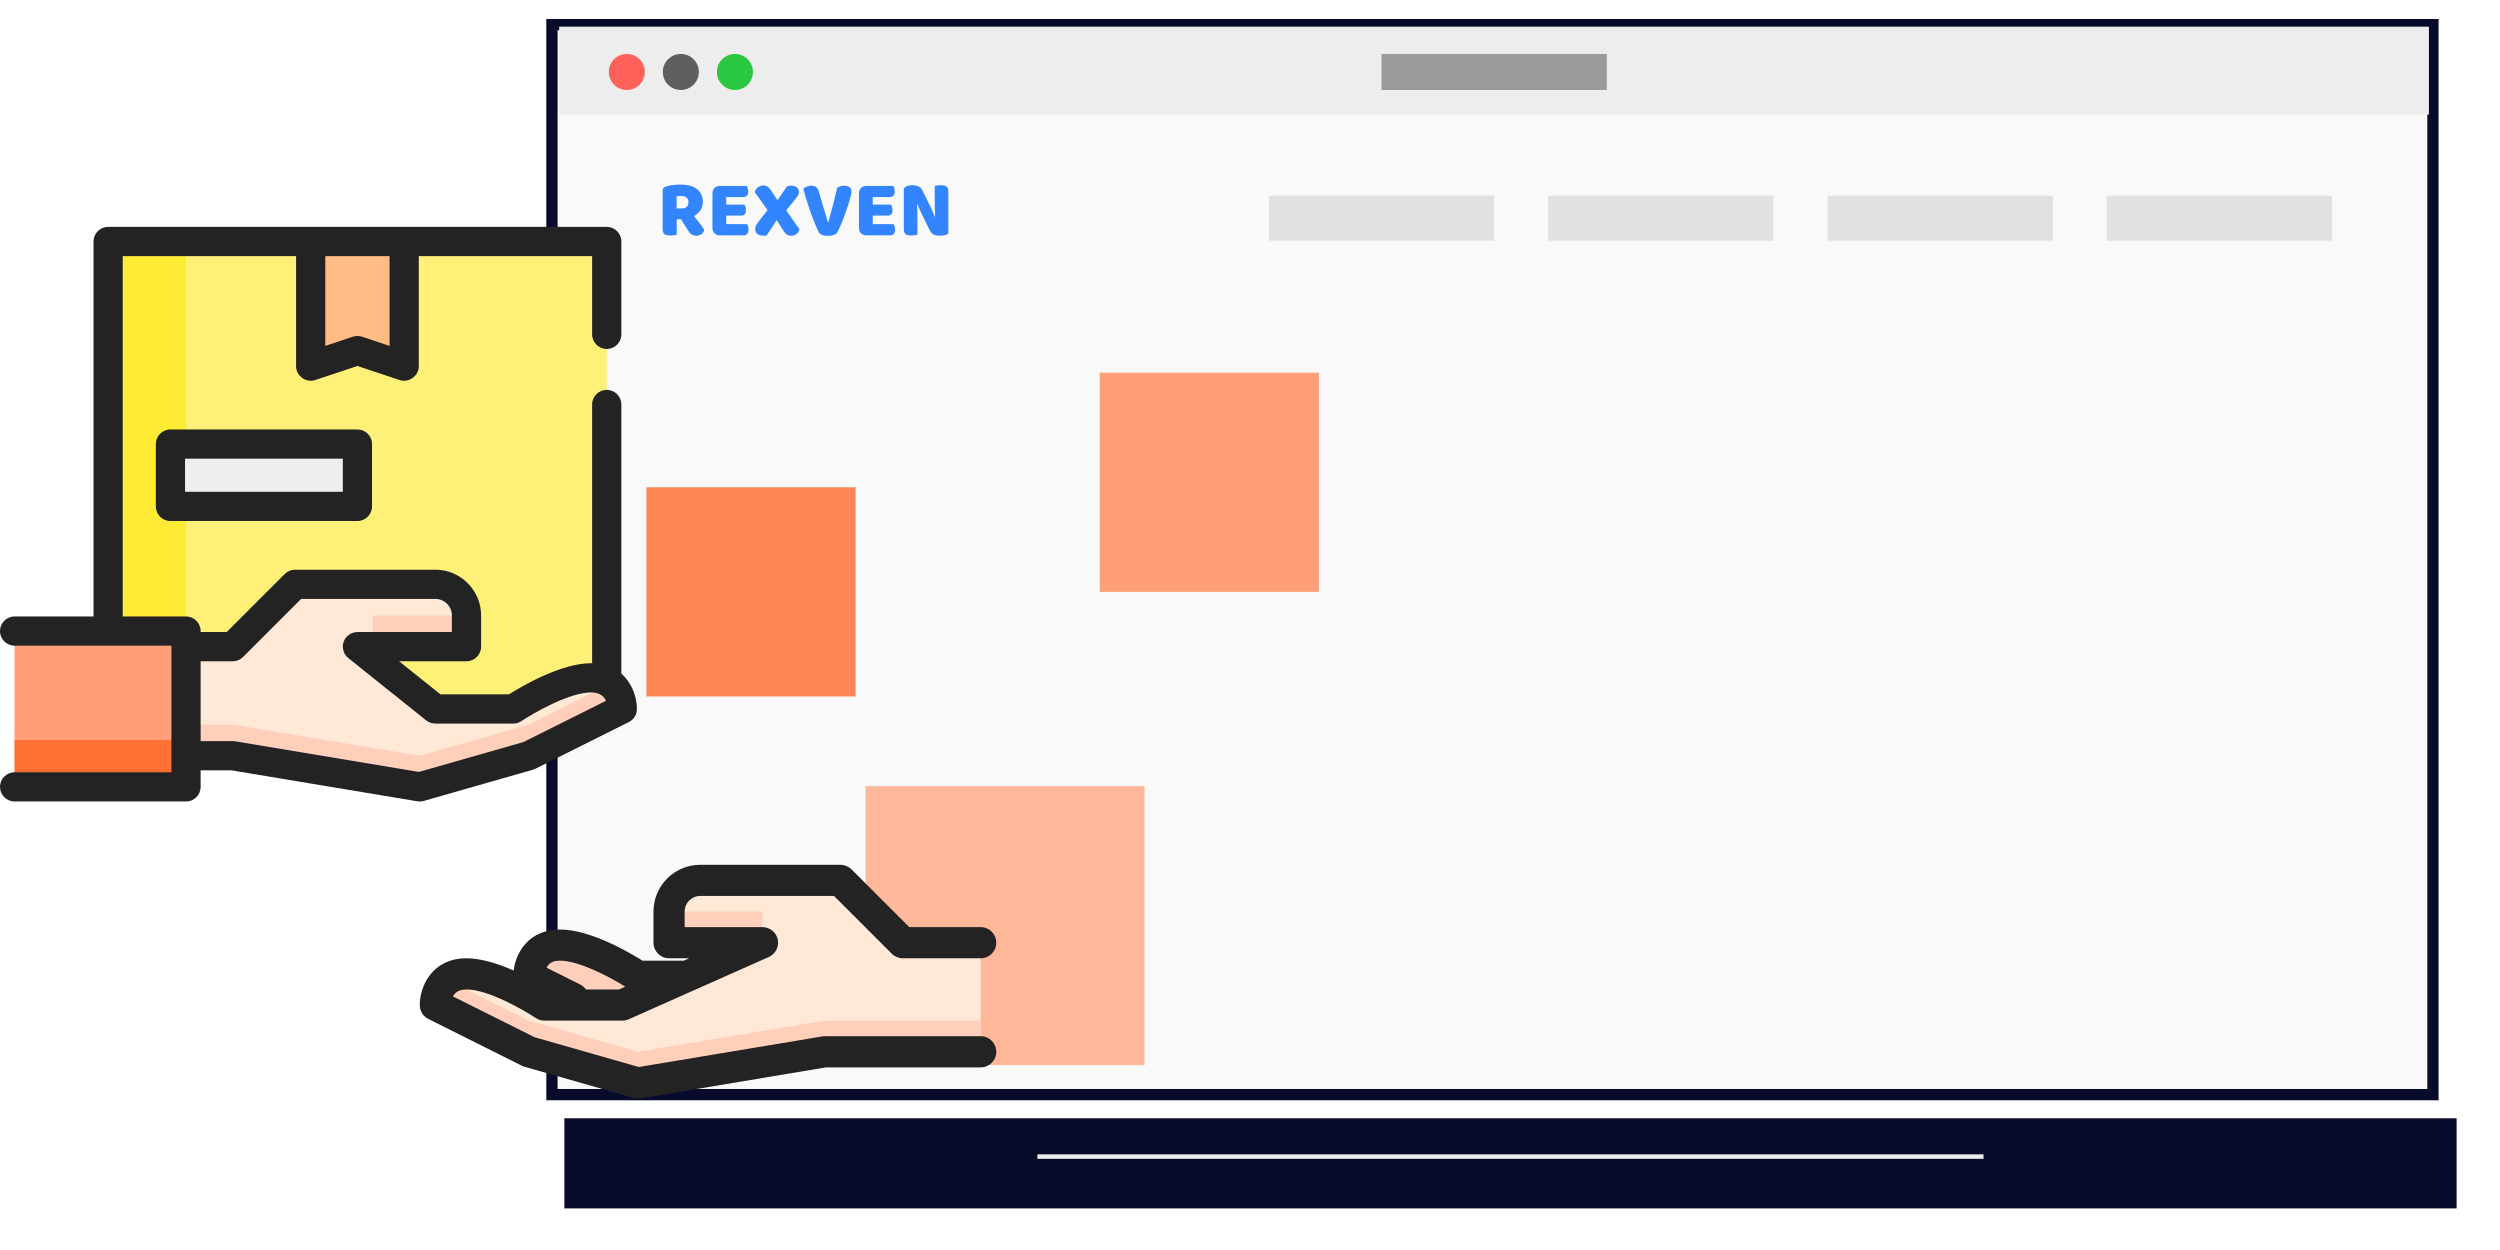 <svg width="318" height="159" viewBox="0 0 318 159" fill="none" xmlns="http://www.w3.org/2000/svg">
  <g filter="url(#filter0_d_1023_2593)">
    <g filter="url(#filter1_d_1023_2593)">
      <rect x="74.793" y="7.716" width="239.262" height="136.107" fill="#F9F9F9" stroke="#080B2A"
        stroke-width="1.433" />
      <rect x="114.689" y="104.581" width="35.484" height="35.484" fill="#FFB799" />
      <rect x="86.809" y="66.562" width="26.613" height="26.613" fill="#FF8755" />
      <rect x="144.471" y="51.989" width="27.88" height="27.88" fill="#FF9F77" />
      <path
        d="M90.664 32.465V34.445C90.588 34.466 90.468 34.486 90.302 34.507C90.144 34.528 89.986 34.538 89.828 34.538C89.67 34.538 89.529 34.524 89.405 34.497C89.288 34.476 89.189 34.435 89.106 34.373C89.03 34.311 88.972 34.225 88.931 34.115C88.889 34.005 88.869 33.861 88.869 33.682V28.823C88.869 28.679 88.906 28.569 88.982 28.493C89.065 28.41 89.175 28.345 89.312 28.297C89.546 28.215 89.818 28.156 90.127 28.122C90.437 28.08 90.767 28.06 91.118 28.06C92.067 28.06 92.782 28.259 93.263 28.658C93.745 29.057 93.985 29.597 93.985 30.278C93.985 30.704 93.875 31.069 93.655 31.371C93.435 31.674 93.174 31.907 92.871 32.072C93.119 32.41 93.363 32.726 93.603 33.022C93.844 33.317 94.033 33.585 94.171 33.826C94.102 34.067 93.975 34.252 93.789 34.383C93.61 34.507 93.407 34.569 93.181 34.569C93.029 34.569 92.899 34.552 92.789 34.517C92.678 34.483 92.582 34.435 92.5 34.373C92.417 34.311 92.342 34.235 92.273 34.146C92.204 34.056 92.139 33.96 92.077 33.857L91.21 32.465H90.664ZM91.313 31.093C91.575 31.093 91.781 31.027 91.932 30.896C92.084 30.759 92.159 30.56 92.159 30.298C92.159 30.037 92.073 29.841 91.901 29.71C91.736 29.573 91.472 29.504 91.107 29.504C91.004 29.504 90.921 29.507 90.86 29.514C90.798 29.521 90.729 29.532 90.653 29.545V31.093H91.313ZM95.206 29.195C95.206 28.899 95.292 28.665 95.464 28.493C95.636 28.321 95.87 28.235 96.166 28.235H99.57C99.618 28.311 99.659 28.41 99.694 28.534C99.735 28.658 99.755 28.789 99.755 28.926C99.755 29.188 99.697 29.373 99.58 29.483C99.47 29.593 99.322 29.648 99.136 29.648H96.96V30.608H99.281C99.329 30.683 99.37 30.783 99.405 30.907C99.446 31.024 99.467 31.151 99.467 31.288C99.467 31.55 99.412 31.735 99.302 31.846C99.192 31.956 99.044 32.011 98.858 32.011H96.96V33.094H99.611C99.659 33.169 99.7 33.269 99.735 33.393C99.776 33.517 99.797 33.647 99.797 33.785C99.797 34.046 99.738 34.235 99.621 34.352C99.511 34.462 99.363 34.517 99.178 34.517H96.166C95.87 34.517 95.636 34.431 95.464 34.259C95.292 34.087 95.206 33.854 95.206 33.558V29.195ZM100.577 28.998C100.611 28.902 100.659 28.806 100.721 28.71C100.783 28.613 100.859 28.527 100.948 28.452C101.044 28.369 101.154 28.304 101.278 28.256C101.402 28.201 101.539 28.173 101.691 28.173C101.89 28.173 102.066 28.225 102.217 28.328C102.368 28.424 102.523 28.593 102.681 28.833L103.486 30.061L104.672 28.307C104.727 28.28 104.803 28.256 104.899 28.235C105.002 28.208 105.102 28.194 105.198 28.194C105.514 28.194 105.762 28.27 105.941 28.421C106.12 28.572 106.209 28.758 106.209 28.978C106.209 29.17 106.157 29.342 106.054 29.494C105.958 29.645 105.824 29.827 105.652 30.04L104.589 31.34L106.271 33.744C106.216 33.998 106.095 34.201 105.91 34.352C105.731 34.497 105.487 34.569 105.177 34.569C104.978 34.569 104.806 34.521 104.662 34.424C104.517 34.321 104.369 34.149 104.218 33.909L103.383 32.588L102.083 34.548C102.028 34.555 101.976 34.559 101.928 34.559C101.88 34.565 101.832 34.569 101.784 34.569C101.392 34.569 101.103 34.49 100.917 34.332C100.731 34.173 100.639 33.977 100.639 33.744C100.639 33.544 100.68 33.372 100.762 33.228C100.852 33.077 100.976 32.901 101.134 32.702L102.217 31.309L100.577 28.998ZM111.001 34.28C110.905 34.362 110.754 34.435 110.548 34.497C110.348 34.559 110.128 34.59 109.887 34.59C109.598 34.59 109.351 34.548 109.145 34.466C108.938 34.376 108.797 34.256 108.722 34.105C108.646 33.947 108.553 33.744 108.443 33.496C108.333 33.242 108.216 32.96 108.092 32.65C107.976 32.341 107.852 32.014 107.721 31.67C107.597 31.32 107.477 30.965 107.36 30.608C107.243 30.25 107.133 29.899 107.03 29.555C106.927 29.212 106.837 28.889 106.762 28.586C106.858 28.49 106.996 28.404 107.174 28.328C107.36 28.245 107.556 28.204 107.762 28.204C108.017 28.204 108.223 28.259 108.381 28.369C108.546 28.472 108.667 28.668 108.742 28.957C108.928 29.631 109.114 30.278 109.299 30.896C109.492 31.509 109.691 32.148 109.898 32.815H109.96C110.145 32.169 110.334 31.464 110.527 30.701C110.726 29.937 110.915 29.177 111.094 28.421C111.218 28.359 111.349 28.307 111.486 28.266C111.631 28.225 111.792 28.204 111.971 28.204C112.225 28.204 112.442 28.263 112.621 28.38C112.8 28.49 112.889 28.675 112.889 28.937C112.889 29.088 112.851 29.308 112.776 29.597C112.707 29.886 112.614 30.212 112.497 30.577C112.387 30.934 112.26 31.309 112.115 31.701C111.978 32.093 111.837 32.465 111.693 32.815C111.555 33.159 111.424 33.465 111.301 33.733C111.177 33.995 111.077 34.177 111.001 34.28ZM113.846 29.195C113.846 28.899 113.932 28.665 114.104 28.493C114.276 28.321 114.51 28.235 114.806 28.235H118.21C118.258 28.311 118.299 28.41 118.334 28.534C118.375 28.658 118.395 28.789 118.395 28.926C118.395 29.188 118.337 29.373 118.22 29.483C118.11 29.593 117.962 29.648 117.776 29.648H115.6V30.608H117.921C117.969 30.683 118.01 30.783 118.045 30.907C118.086 31.024 118.107 31.151 118.107 31.288C118.107 31.55 118.052 31.735 117.942 31.846C117.832 31.956 117.684 32.011 117.498 32.011H115.6V33.094H118.251C118.299 33.169 118.34 33.269 118.375 33.393C118.416 33.517 118.437 33.647 118.437 33.785C118.437 34.046 118.378 34.235 118.261 34.352C118.151 34.462 118.003 34.517 117.818 34.517H114.806C114.51 34.517 114.276 34.431 114.104 34.259C113.932 34.087 113.846 33.854 113.846 33.558V29.195ZM125.212 34.27C125.116 34.366 124.975 34.438 124.789 34.486C124.611 34.541 124.394 34.569 124.14 34.569C123.885 34.569 123.644 34.531 123.418 34.455C123.191 34.38 123.005 34.197 122.86 33.909L121.839 31.825C121.736 31.612 121.643 31.412 121.561 31.227C121.478 31.034 121.389 30.814 121.293 30.566L121.231 30.577C121.258 30.948 121.272 31.326 121.272 31.712C121.279 32.097 121.282 32.475 121.282 32.846V34.445C121.207 34.466 121.09 34.486 120.931 34.507C120.78 34.528 120.629 34.538 120.478 34.538C120.326 34.538 120.192 34.528 120.075 34.507C119.958 34.486 119.862 34.445 119.786 34.383C119.711 34.321 119.652 34.239 119.611 34.136C119.57 34.026 119.549 33.885 119.549 33.713V28.555C119.646 28.417 119.793 28.314 119.993 28.245C120.192 28.177 120.405 28.142 120.632 28.142C120.887 28.142 121.127 28.184 121.354 28.266C121.588 28.342 121.774 28.52 121.911 28.802L122.943 30.886C123.046 31.099 123.139 31.302 123.222 31.495C123.304 31.68 123.393 31.897 123.49 32.145L123.541 32.134C123.514 31.763 123.497 31.392 123.49 31.02C123.483 30.649 123.479 30.278 123.479 29.906V28.235C123.555 28.215 123.669 28.194 123.82 28.173C123.978 28.153 124.133 28.142 124.284 28.142C124.587 28.142 124.817 28.197 124.975 28.307C125.133 28.41 125.212 28.631 125.212 28.968V34.27Z"
        fill="#3385FF" />
      <rect x="272.57" y="29.467" width="28.654" height="5.731" fill="#E1E1E1" />
      <rect x="201.509" y="29.467" width="28.654" height="5.731" fill="#E1E1E1" />
      <rect x="237.047" y="29.467" width="28.654" height="5.731" fill="#E1E1E1" />
      <rect x="165.984" y="29.467" width="28.654" height="5.731" fill="#E1E1E1" />
      <rect x="75.713" y="7.976" width="237.83" height="11.175" fill="#EDEDED" />
      <rect x="180.312" y="11.445" width="28.654" height="4.585" fill="#9A9A9A" />
      <circle cx="84.316" cy="13.738" r="2.292" fill="#FF6057" />
      <circle cx="91.185" cy="13.738" r="2.292" fill="#5D5F60" />
      <circle cx="98.069" cy="13.738" r="2.292" fill="#29C840" />
    </g>
    <rect x="74.077" y="144.538" width="240.695" height="11.462" fill="#080B2A" />
    <rect x="134.25" y="149.124" width="120.347" height="0.573" fill="#EDEDED" />
  </g>
  <g clip-path="url(#clip0_1023_2593)">
    <path d="M13.751 30.719H77.177V90.181H13.751V30.719Z" fill="#FFF177" />
    <path d="M13.751 30.719H23.661V90.181H13.751V30.719Z" fill="#FFEB33" />
    <path d="M51.41 46.575L45.464 44.593L39.518 46.575V30.719H51.41V46.575Z" fill="#FFBD85" />
    <path d="M21.68 56.486H45.465V64.415H21.68V56.486Z" fill="#F0EFEF" />
    <path
      d="M75.195 86.218C71.231 86.218 65.285 90.182 65.285 90.182H55.374L45.464 82.254H59.339V78.289C59.339 76.1 57.563 74.325 55.374 74.325H37.536L29.608 82.254H1.858V96.128H29.608L53.392 100.092L67.267 96.128L79.159 90.182C79.159 90.182 79.159 86.218 75.195 86.218Z"
      fill="#FFE9D6" />
    <path d="M59.339 78.289H47.447L47.395 82.253H59.339V78.289Z" fill="#FFCFBB" />
    <path
      d="M77.664 86.965L67.267 92.164L53.392 96.128L29.608 92.164H1.858V96.128H29.608L53.392 100.092L67.267 96.128L79.159 90.182C79.159 90.182 79.159 88.114 77.664 86.965Z"
      fill="#FFCFBB" />
    <path d="M1.858 100.091V80.27H23.661V100.091H1.858Z" fill="#FF9F77" />
    <path d="M1.858 94.145H23.661V100.092H1.858V94.145Z" fill="#FF7033" />
    <path
      d="M91.052 124.18H81.142C81.142 124.18 75.196 120.216 71.232 120.216C67.268 120.216 67.268 124.18 67.268 124.18L79.16 130.126L91.973 133.787L91.411 123.893L91.052 124.18Z"
      fill="#FFCFBB" />
    <path
      d="M114.837 119.913L106.909 111.984H89.07C86.88 111.984 85.106 113.76 85.106 115.949V119.913H96.999L79.16 127.841H69.249C69.249 127.841 63.303 123.877 59.339 123.877C55.375 123.877 55.375 127.841 55.375 127.841L67.267 133.787L81.142 137.751L104.927 133.787H124.748V119.913H114.837Z"
      fill="#FFE9D6" />
    <path d="M85.106 115.949H96.998V119.913H85.106V115.949Z" fill="#FFCFBB" />
    <path
      d="M81.142 133.787L67.267 129.823L56.87 124.624C55.376 125.773 55.375 127.841 55.375 127.841L67.267 133.787L81.142 137.751L104.927 133.787H124.748V129.823H104.927L81.142 133.787Z"
      fill="#FFCFBB" />
    <path
      d="M21.68 54.628C20.654 54.628 19.821 55.459 19.821 56.486V64.415C19.821 65.441 20.654 66.273 21.68 66.273H45.465C46.49 66.273 47.323 65.441 47.323 64.415V56.486C47.323 55.459 46.49 54.628 45.465 54.628H21.68ZM43.606 62.556H23.538V58.345H43.606V62.556Z"
      fill="#232323" />
    <path
      d="M53.087 101.925C53.188 101.941 53.29 101.95 53.392 101.95C53.564 101.95 53.736 101.926 53.903 101.878L67.777 97.914C67.888 97.882 67.995 97.841 68.098 97.789L79.991 91.843C80.62 91.528 81.018 90.885 81.018 90.181C81.018 88.759 80.443 86.916 79.036 85.688V51.448C79.036 50.422 78.204 49.59 77.177 49.59C76.151 49.59 75.319 50.422 75.319 51.448V84.361C75.277 84.361 75.238 84.359 75.195 84.359C71.349 84.359 66.367 87.293 64.737 88.323H56.026L50.761 84.111H59.339C60.364 84.111 61.197 83.279 61.197 82.253V78.288C61.197 75.078 58.584 72.466 55.374 72.466H37.536C37.043 72.466 36.57 72.661 36.222 73.01L28.838 80.394H25.52V80.271C25.52 79.244 24.687 78.412 23.661 78.412H15.609V32.577H37.66V46.575C37.66 47.822 38.921 48.732 40.106 48.338L45.464 46.552L50.822 48.338C52.007 48.732 53.269 47.822 53.269 46.575V32.577H75.319V42.529C75.319 43.555 76.15 44.386 77.177 44.386C78.204 44.386 79.036 43.555 79.036 42.529V30.719C79.036 29.692 78.204 28.86 77.177 28.86H13.751C12.725 28.86 11.893 29.692 11.893 30.719V78.412H1.858C0.832 78.412 0 79.244 0 80.271C0 81.297 0.832 82.129 1.858 82.129H21.803V98.233H1.858C0.832 98.233 0 99.065 0 100.091C0 101.118 0.832 101.95 1.858 101.95H23.661C24.687 101.95 25.52 101.118 25.52 100.091V97.986H29.453L53.087 101.925ZM49.552 32.577V43.998L46.052 42.831C45.673 42.704 45.255 42.704 44.876 42.831L41.376 43.998V32.577H49.552ZM25.52 84.111H29.607C30.096 84.111 30.574 83.91 30.921 83.567L38.305 76.183H55.374C56.536 76.183 57.48 77.127 57.48 78.288V80.394H45.464C44.698 80.394 44 80.884 43.727 81.595C43.446 82.331 43.68 83.215 44.303 83.704L54.213 91.632C54.543 91.895 54.953 92.039 55.374 92.039H65.285C65.651 92.039 66.01 91.931 66.316 91.727C67.839 90.711 72.405 88.075 75.195 88.075C76.292 88.075 76.828 88.576 77.084 89.142L66.59 94.388L53.285 98.19L29.913 94.294C29.895 94.291 29.877 94.29 29.86 94.288C29.826 94.283 29.793 94.28 29.76 94.277C29.727 94.274 29.694 94.273 29.663 94.272C29.644 94.271 29.626 94.269 29.607 94.269H25.52V84.111Z"
      fill="#232323" />
    <path
      d="M124.747 131.805H104.927C104.905 131.805 104.885 131.808 104.864 131.808C104.831 131.809 104.798 131.811 104.765 131.813C104.728 131.816 104.693 131.82 104.657 131.825C104.638 131.828 104.619 131.829 104.601 131.832L81.257 135.723L67.988 131.931L57.614 126.744C57.88 126.241 58.392 125.859 59.339 125.859C62.088 125.859 66.632 128.481 68.15 129.49C68.475 129.707 68.858 129.823 69.249 129.823H79.16C79.437 129.823 79.712 129.765 79.965 129.652L97.768 121.74C98.629 121.37 99.132 120.42 98.937 119.5C98.743 118.583 97.895 117.912 96.956 117.93H87.088V115.948C87.088 114.856 87.977 113.966 89.07 113.966H106.088L113.435 121.314C113.804 121.681 114.317 121.894 114.837 121.894H124.747C125.842 121.894 126.729 121.007 126.729 119.912C126.729 118.818 125.842 117.93 124.747 117.93H115.658L108.311 110.583C107.938 110.211 107.435 110.002 106.909 110.002H89.07C85.791 110.002 83.124 112.67 83.124 115.948V119.912C83.124 121.007 84.011 121.894 85.106 121.894H87.658L86.976 122.198H81.726C80.056 121.146 75.085 118.234 71.231 118.234C67.295 118.234 65.621 121.129 65.332 123.45C63.417 122.605 61.242 121.894 59.339 121.894C54.976 121.894 53.393 125.451 53.393 127.841C53.393 128.592 53.817 129.277 54.488 129.614L66.38 135.56C66.49 135.615 66.605 135.659 66.723 135.693L80.597 139.657C80.775 139.708 80.958 139.733 81.142 139.733C81.25 139.733 81.359 139.724 81.468 139.707L105.091 135.769H124.747C125.842 135.769 126.729 134.881 126.729 133.787C126.729 132.692 125.842 131.805 124.747 131.805ZM69.535 123.085C69.755 122.646 70.127 122.198 71.231 122.198C73.721 122.198 77.683 124.348 79.537 125.505L78.739 125.859H74.529C74.347 125.599 74.1 125.38 73.796 125.228L69.53 123.095C69.531 123.091 69.534 123.088 69.535 123.085Z"
      fill="#232323" />
  </g>
  <defs>
    <filter id="filter0_d_1023_2593" x="67.199" y="0.123" width="249.866" height="158.169"
      filterUnits="userSpaceOnUse" color-interpolation-filters="sRGB">
      <feFlood flood-opacity="0" result="BackgroundImageFix" />
      <feColorMatrix in="SourceAlpha" type="matrix"
        values="0 0 0 0 0 0 0 0 0 0 0 0 0 0 0 0 0 0 127 0" result="hardAlpha" />
      <feOffset dx="-2.292" dy="-2.292" />
      <feGaussianBlur stdDeviation="2.292" />
      <feComposite in2="hardAlpha" operator="out" />
      <feColorMatrix type="matrix"
        values="0 0 0 0 0.137 0 0 0 0 0.137 0 0 0 0 0.137 0 0 0 0.14 0" />
      <feBlend mode="normal" in2="BackgroundImageFix" result="effect1_dropShadow_1023_2593" />
      <feBlend mode="normal" in="SourceGraphic" in2="effect1_dropShadow_1023_2593" result="shape" />
    </filter>
    <filter id="filter1_d_1023_2593" x="67.199" y="0.123" width="249.865" height="146.709"
      filterUnits="userSpaceOnUse" color-interpolation-filters="sRGB">
      <feFlood flood-opacity="0" result="BackgroundImageFix" />
      <feColorMatrix in="SourceAlpha" type="matrix"
        values="0 0 0 0 0 0 0 0 0 0 0 0 0 0 0 0 0 0 127 0" result="hardAlpha" />
      <feOffset dx="-2.292" dy="-2.292" />
      <feGaussianBlur stdDeviation="2.292" />
      <feComposite in2="hardAlpha" operator="out" />
      <feColorMatrix type="matrix"
        values="0 0 0 0 0.137 0 0 0 0 0.137 0 0 0 0 0.137 0 0 0 0.14 0" />
      <feBlend mode="normal" in2="BackgroundImageFix" result="effect1_dropShadow_1023_2593" />
      <feBlend mode="normal" in="SourceGraphic" in2="effect1_dropShadow_1023_2593" result="shape" />
    </filter>
    <clipPath id="clip0_1023_2593">
      <rect width="126.729" height="126.729" fill="white" transform="translate(0 20.94)" />
    </clipPath>
  </defs>
</svg>